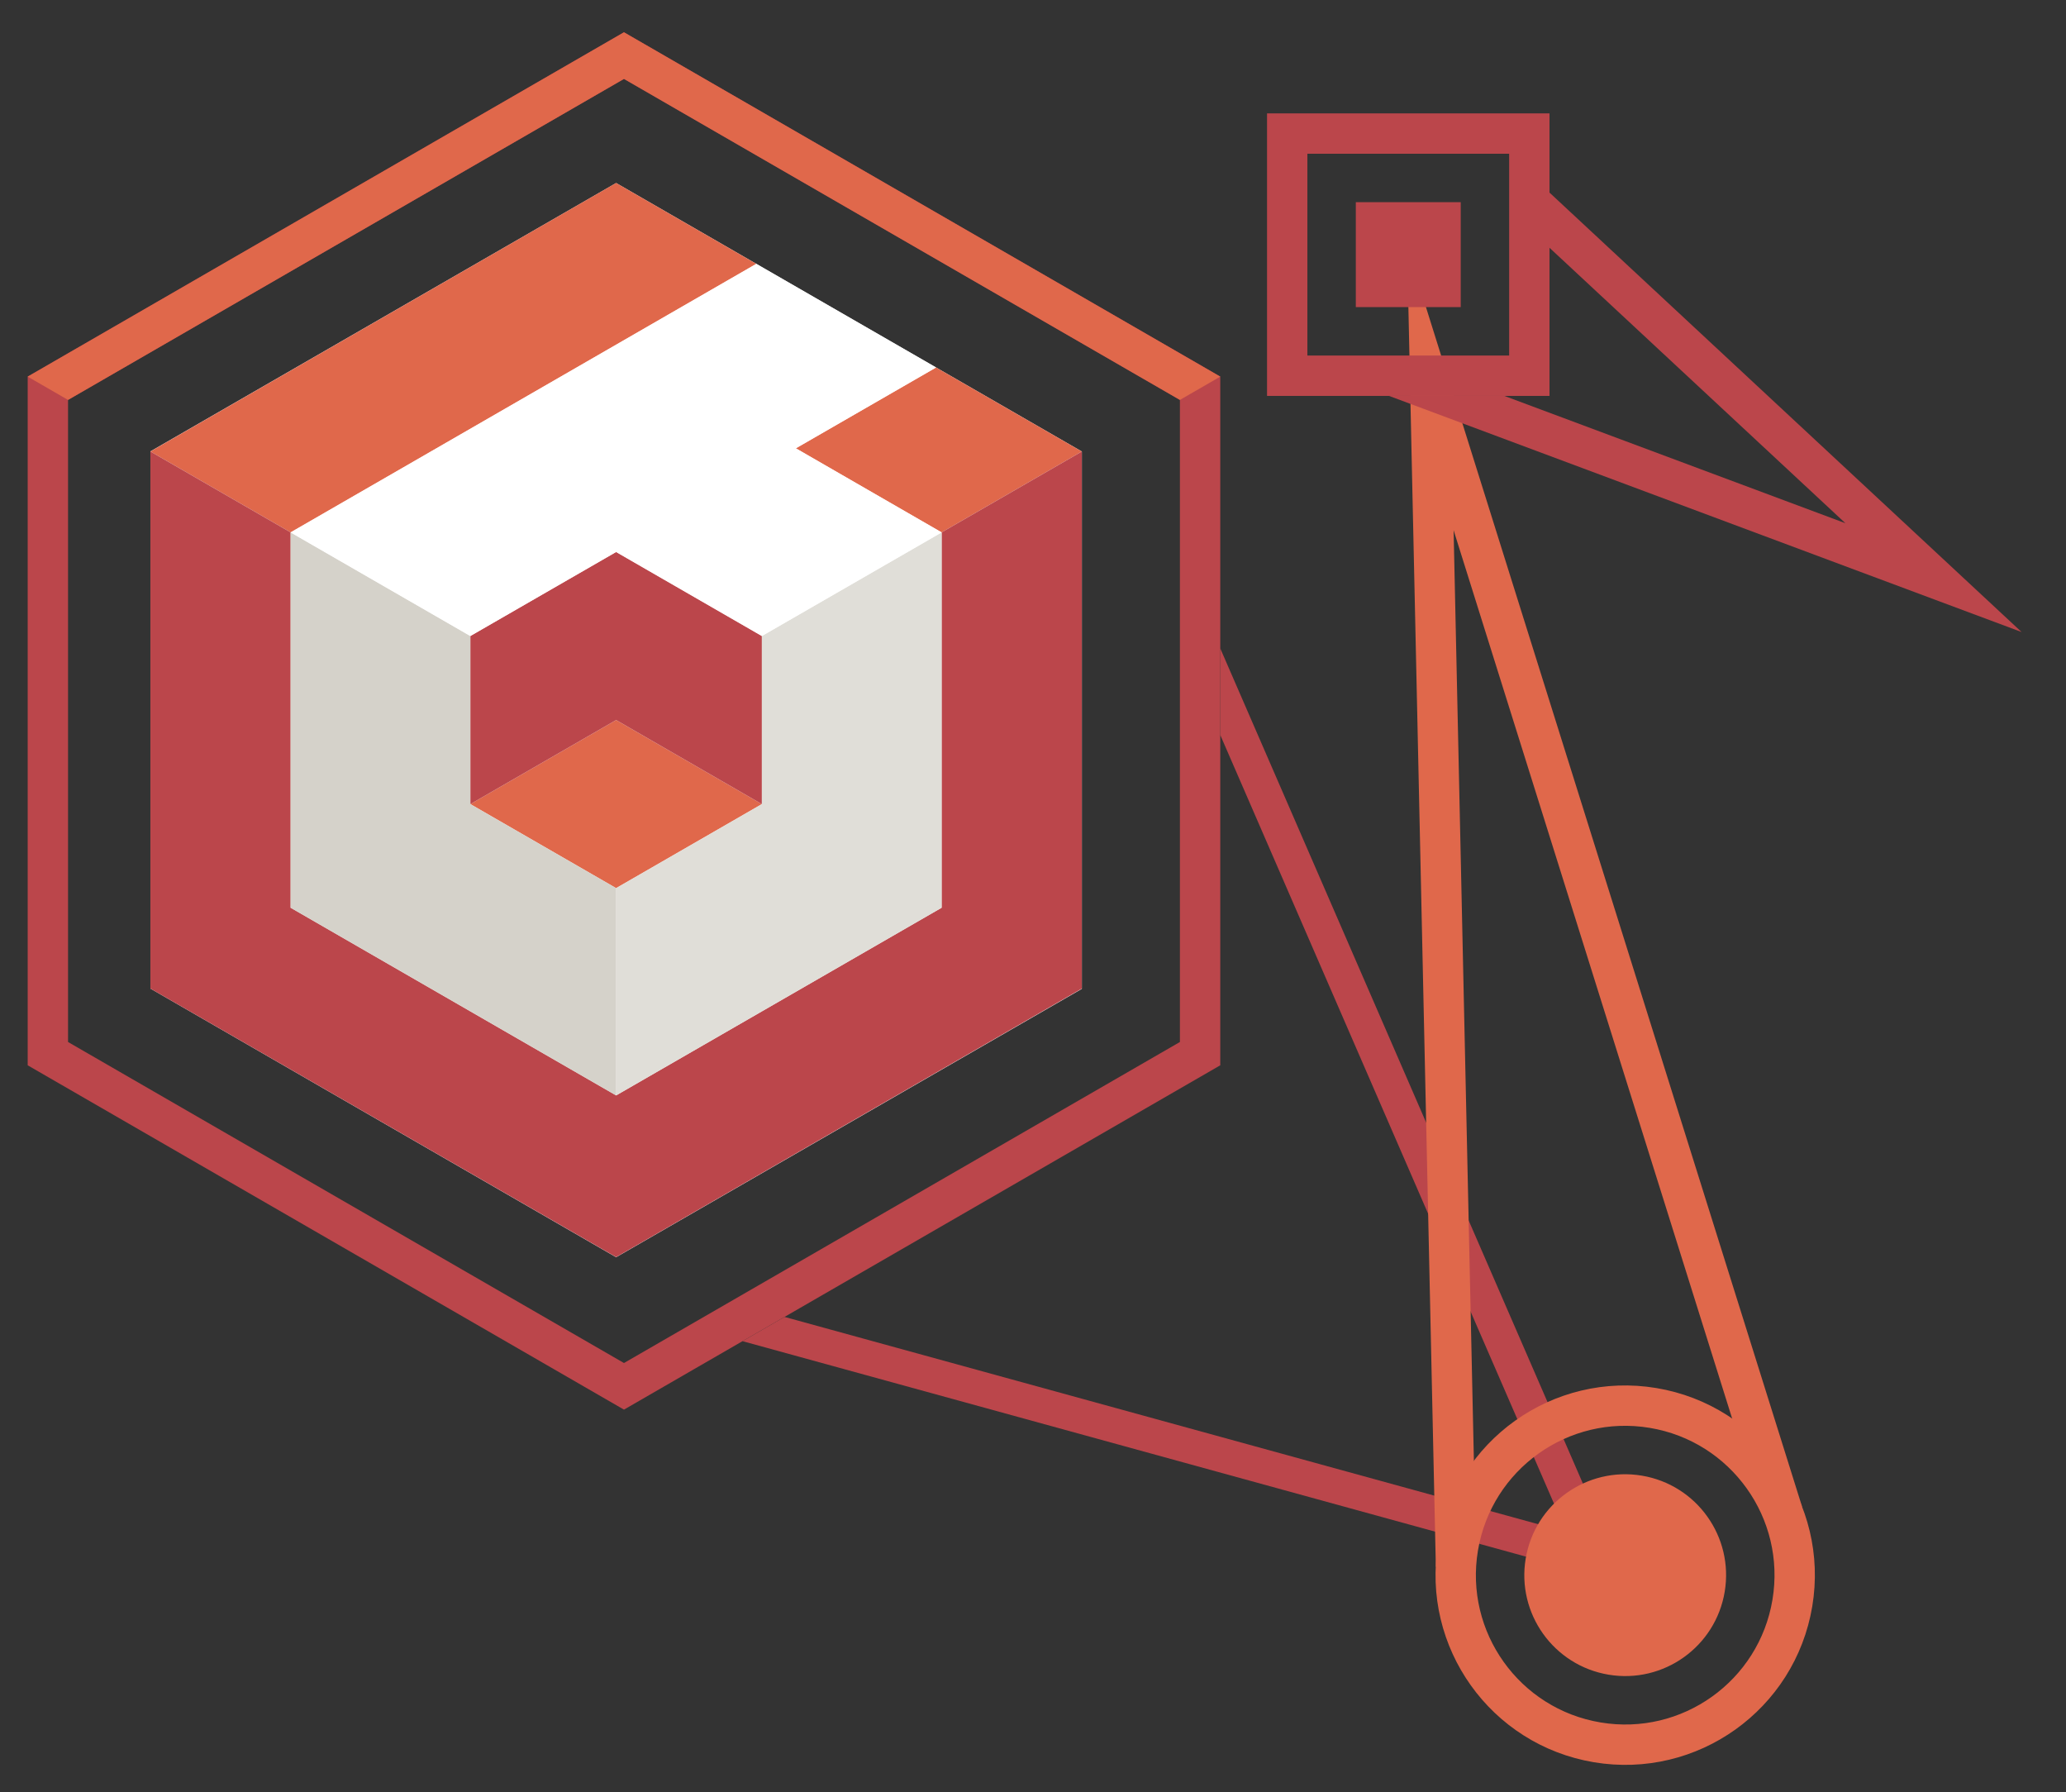 <svg width="256" height="222" viewBox="0 0 256 222" fill="none" xmlns="http://www.w3.org/2000/svg">
<rect x="0" y="0" width="256" height="222" fill="#333333" stroke="none"/>
<g clip-path="url(#clip0_4_377)">
<path d="M201.561 196.277L92.007 166.152L97.211 163.147L194.081 189.785L151.204 91.054V80.324L201.561 196.277Z" fill="#BB464B"/>
<path d="M148.704 48.101V130.532L77.317 171.746L5.931 130.532V48.101L77.317 6.887L148.704 48.101Z" stroke="#BB464B" stroke-width="5"/>
<path d="M151.204 46.658L146.204 49.545V49.544L77.317 9.773L8.43 49.544V49.545L3.43 46.658L77.317 4L151.204 46.658Z" fill="#E0684B"/>
<circle cx="201.38" cy="195.14" r="12.5" transform="rotate(9.477 201.38 195.14)" fill="#E0684B"/>
<circle cx="201.38" cy="195.14" r="21" transform="rotate(9.477 201.38 195.14)" stroke="#E0684B" stroke-width="5"/>
<path d="M223.293 186.645L218.31 187.464L180.117 65.682L182.9 193.283L177.917 194.103L174.351 30.584L223.293 186.645Z" fill="#E0684B"/>
<path d="M250.496 78.3L172.115 49.046L186.4 49.046L228.668 64.821L192 30.697L192 23.86L250.496 78.3Z" fill="#BB464B"/>
<rect x="168" y="25.046" width="13" height="13" fill="#BB464B"/>
<rect x="159.5" y="16.546" width="30" height="30" stroke="#BB464B" stroke-width="5"/>
<path d="M76.344 22.673L18.636 55.919V122.47L76.344 155.753L134.052 122.506V55.935L76.344 22.673Z" fill="white"/>
<path d="M134.052 55.935L115.989 45.525L98.612 55.54L116.675 65.956L134.052 55.935Z" fill="#E0684B"/>
<path d="M36.013 65.956L93.716 32.688L76.344 22.668L18.636 55.935L36.013 65.956Z" fill="#E0684B"/>
<path d="M58.28 99.618L76.344 110.029L94.403 99.618L76.344 89.203L58.28 99.618Z" fill="#E0684B"/>
<path d="M116.675 65.956V112.455L76.344 135.706L36.013 112.455V65.956L18.636 55.935V122.47L76.344 155.738L134.052 122.47V55.935L116.675 65.956Z" fill="#BB464B"/>
<path d="M76.344 68.382L58.28 78.792V99.618L76.344 89.203L94.403 99.618V78.792L76.344 68.382Z" fill="#BB464B"/>
<path d="M116.675 65.956L94.403 78.792V99.618L76.344 110.029V135.706L116.675 112.455V65.956Z" fill="#E0DED8"/>
<path d="M36.013 65.956L58.28 78.792V99.618L76.344 110.029V135.706L36.013 112.455V65.956Z" fill="#D5D2CA"/>
<path d="M93.716 32.688L115.989 45.525L98.612 55.54L116.675 65.956L94.403 78.792L76.344 68.382L58.28 78.792L36.013 65.956L93.716 32.688Z" fill="white"/>
</g>
<defs>
<clipPath id="clip0_4_377">
<rect width="255" height="222" fill="white" transform="translate(0.345)"/>
</clipPath>
</defs>
</svg>
